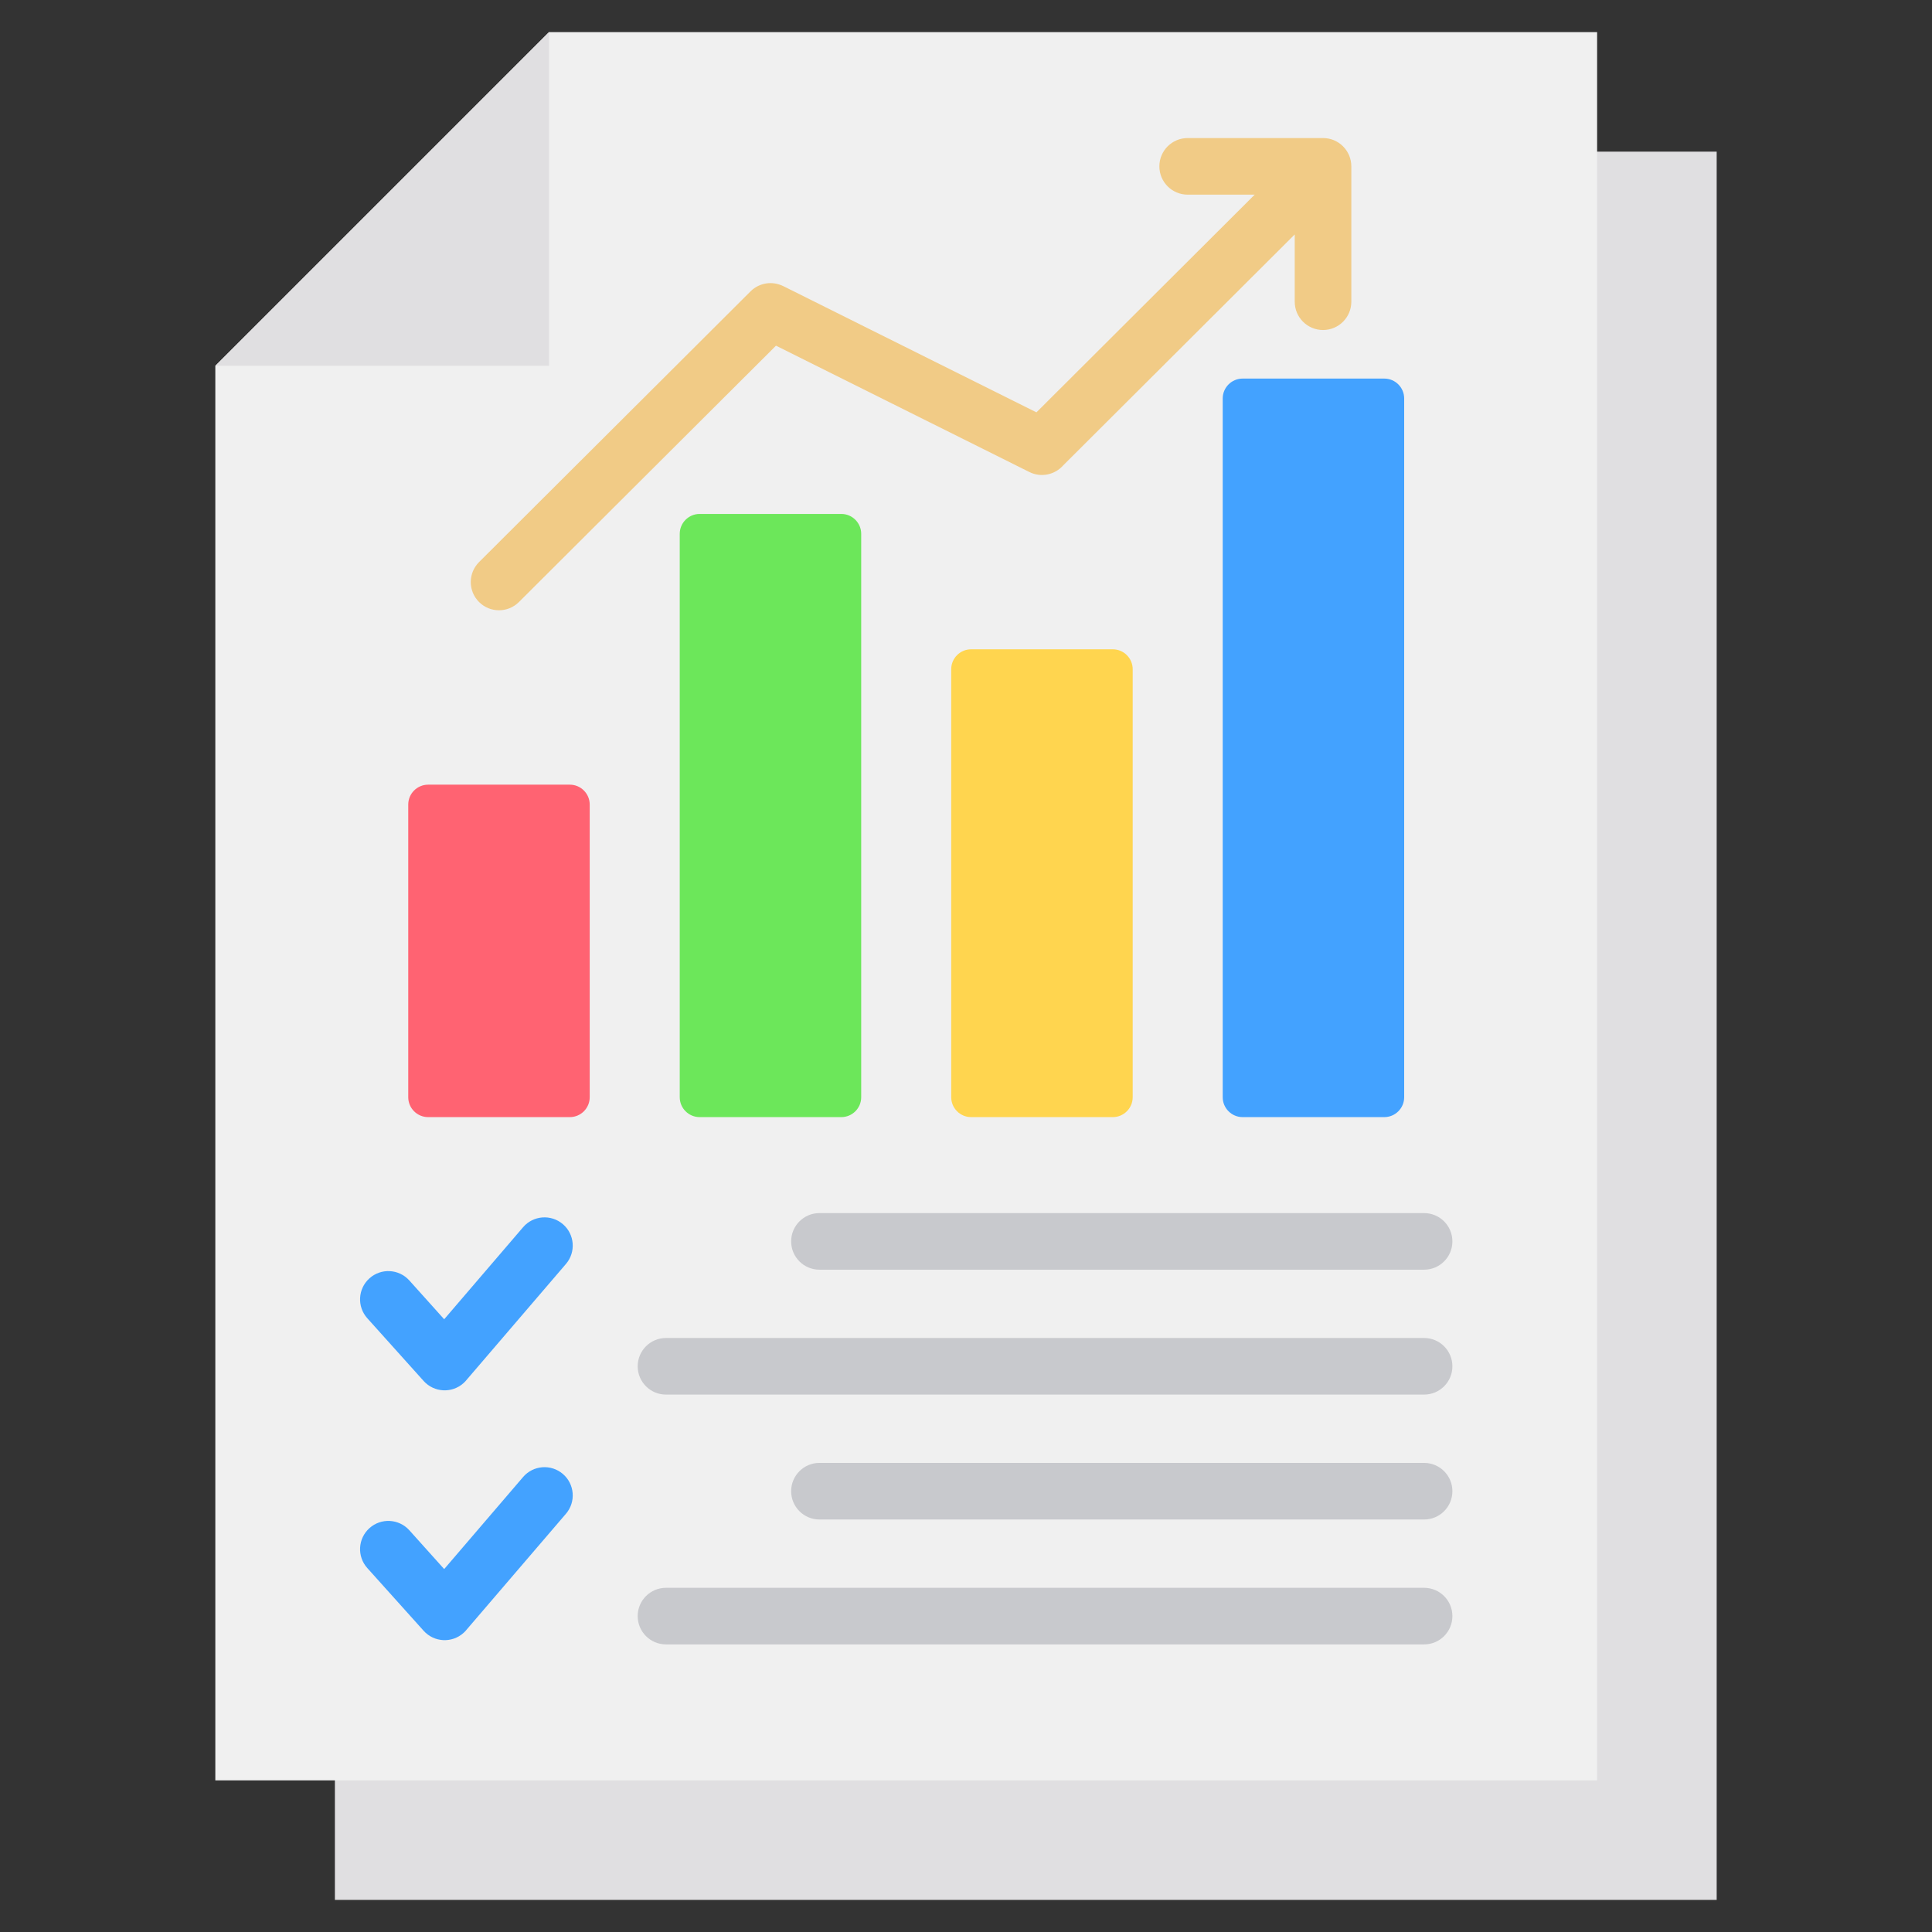 <svg id="Layer_1" enable-background="new 0 0 512 512" viewBox="0 0 512 512" xmlns="http://www.w3.org/2000/svg"><rect x="0" y="0" width="512" height="512" fill="#333333" stroke="none"/><g clip-rule="evenodd" fill-rule="evenodd"><g><path d="m454.938 503.5h-366.189c0-402.06 0-84.912 0-374.873l88.44-88.44h277.749z" fill="#e0dfe1"/><path d="m423.251 471.813h-366.189c0-402.06 0-84.912 0-374.873l88.44-88.44h277.749z" fill="#f0f0f0"/><path d="m145.502 96.939v-88.439l-88.44 88.439z" fill="#e0dfe1"/></g><g><path d="m377.402 420.783c4.142 0 7.5 3.358 7.5 7.5s-3.358 7.5-7.5 7.5h-200.909c-4.142 0-7.5-3.358-7.5-7.5s3.358-7.5 7.5-7.5zm0-33.101c4.142 0 7.5 3.358 7.5 7.5s-3.358 7.5-7.5 7.5h-160.24c-4.142 0-7.5-3.358-7.5-7.5s3.358-7.5 7.5-7.5zm0-66.201c4.142 0 7.5 3.358 7.5 7.5s-3.358 7.5-7.5 7.5h-160.24c-4.142 0-7.5-3.358-7.5-7.5s3.358-7.5 7.5-7.5zm0 33.101c4.142 0 7.5 3.358 7.5 7.5s-3.358 7.5-7.5 7.5h-200.909c-4.142 0-7.5-3.358-7.5-7.5s3.358-7.5 7.5-7.5z" fill="#c8c9cd"/><path d="m97.345 415.555c-2.767-3.074-2.518-7.809.557-10.576 3.074-2.767 7.81-2.517 10.576.557l9.236 10.285 20.904-24.388c2.686-3.139 7.408-3.506 10.547-.82s3.506 7.408.82 10.547l-26.223 30.592c-.27.348-.575.678-.914.983-3.074 2.767-7.81 2.518-10.576-.557zm0-66.202c-2.767-3.074-2.518-7.809.557-10.576 3.074-2.767 7.81-2.518 10.576.557l9.236 10.285 20.904-24.388c2.686-3.139 7.408-3.506 10.547-.82s3.506 7.408.82 10.547l-26.223 30.592c-.27.348-.575.678-.914.983-3.074 2.767-7.81 2.517-10.576-.557z" fill="#43a2ff"/></g><g><path d="m113.457 207.946h37.555c2.901 0 5.267 2.366 5.267 5.267v77.567c0 2.901-2.366 5.267-5.267 5.267h-37.555c-2.901 0-5.267-2.366-5.267-5.267v-77.567c0-2.901 2.366-5.267 5.267-5.267z" fill="#ff6372"/><path d="m222.959 136.2c-12.518 0-25.036 0-37.554 0-2.901 0-5.267 2.366-5.267 5.267v149.312c0 2.901 2.366 5.267 5.267 5.267h37.554c2.901 0 5.267-2.366 5.267-5.267 0-49.771 0-99.541 0-149.312.001-2.901-2.365-5.267-5.267-5.267z" fill="#6ce75a"/><path d="m294.907 172.073c-12.518 0-25.036 0-37.555 0-2.901 0-5.267 2.366-5.267 5.267v113.44c0 2.901 2.366 5.267 5.267 5.267h37.555c2.901 0 5.267-2.366 5.267-5.267 0-37.813 0-75.626 0-113.44 0-2.901-2.366-5.267-5.267-5.267z" fill="#ffd54f"/><path d="m329.299 100.327h37.555c2.901 0 5.267 2.366 5.267 5.267v185.185c0 2.901-2.366 5.268-5.267 5.268h-37.555c-2.901 0-5.267-2.366-5.267-5.268v-185.185c0-2.901 2.366-5.267 5.267-5.267z" fill="#43a2ff"/><path d="m137.511 159.554c-2.928 2.912-7.664 2.899-10.576-.029-2.912-2.929-2.899-7.664.029-10.576l71.947-71.745c2.334-2.321 5.815-2.784 8.607-1.394l.006-.012 67.143 33.477 57.839-57.689h-17.763c-4.142 0-7.5-3.358-7.5-7.5s3.358-7.5 7.5-7.5h35.873c4.142 0 7.5 3.358 7.5 7.5v35.872c0 4.142-3.358 7.5-7.5 7.5s-7.5-3.358-7.5-7.5v-17.83l-61.346 61.187c-2.188 2.503-5.865 3.323-8.98 1.772l-67.144-33.478z" fill="#f1cb86"/></g></g></svg>